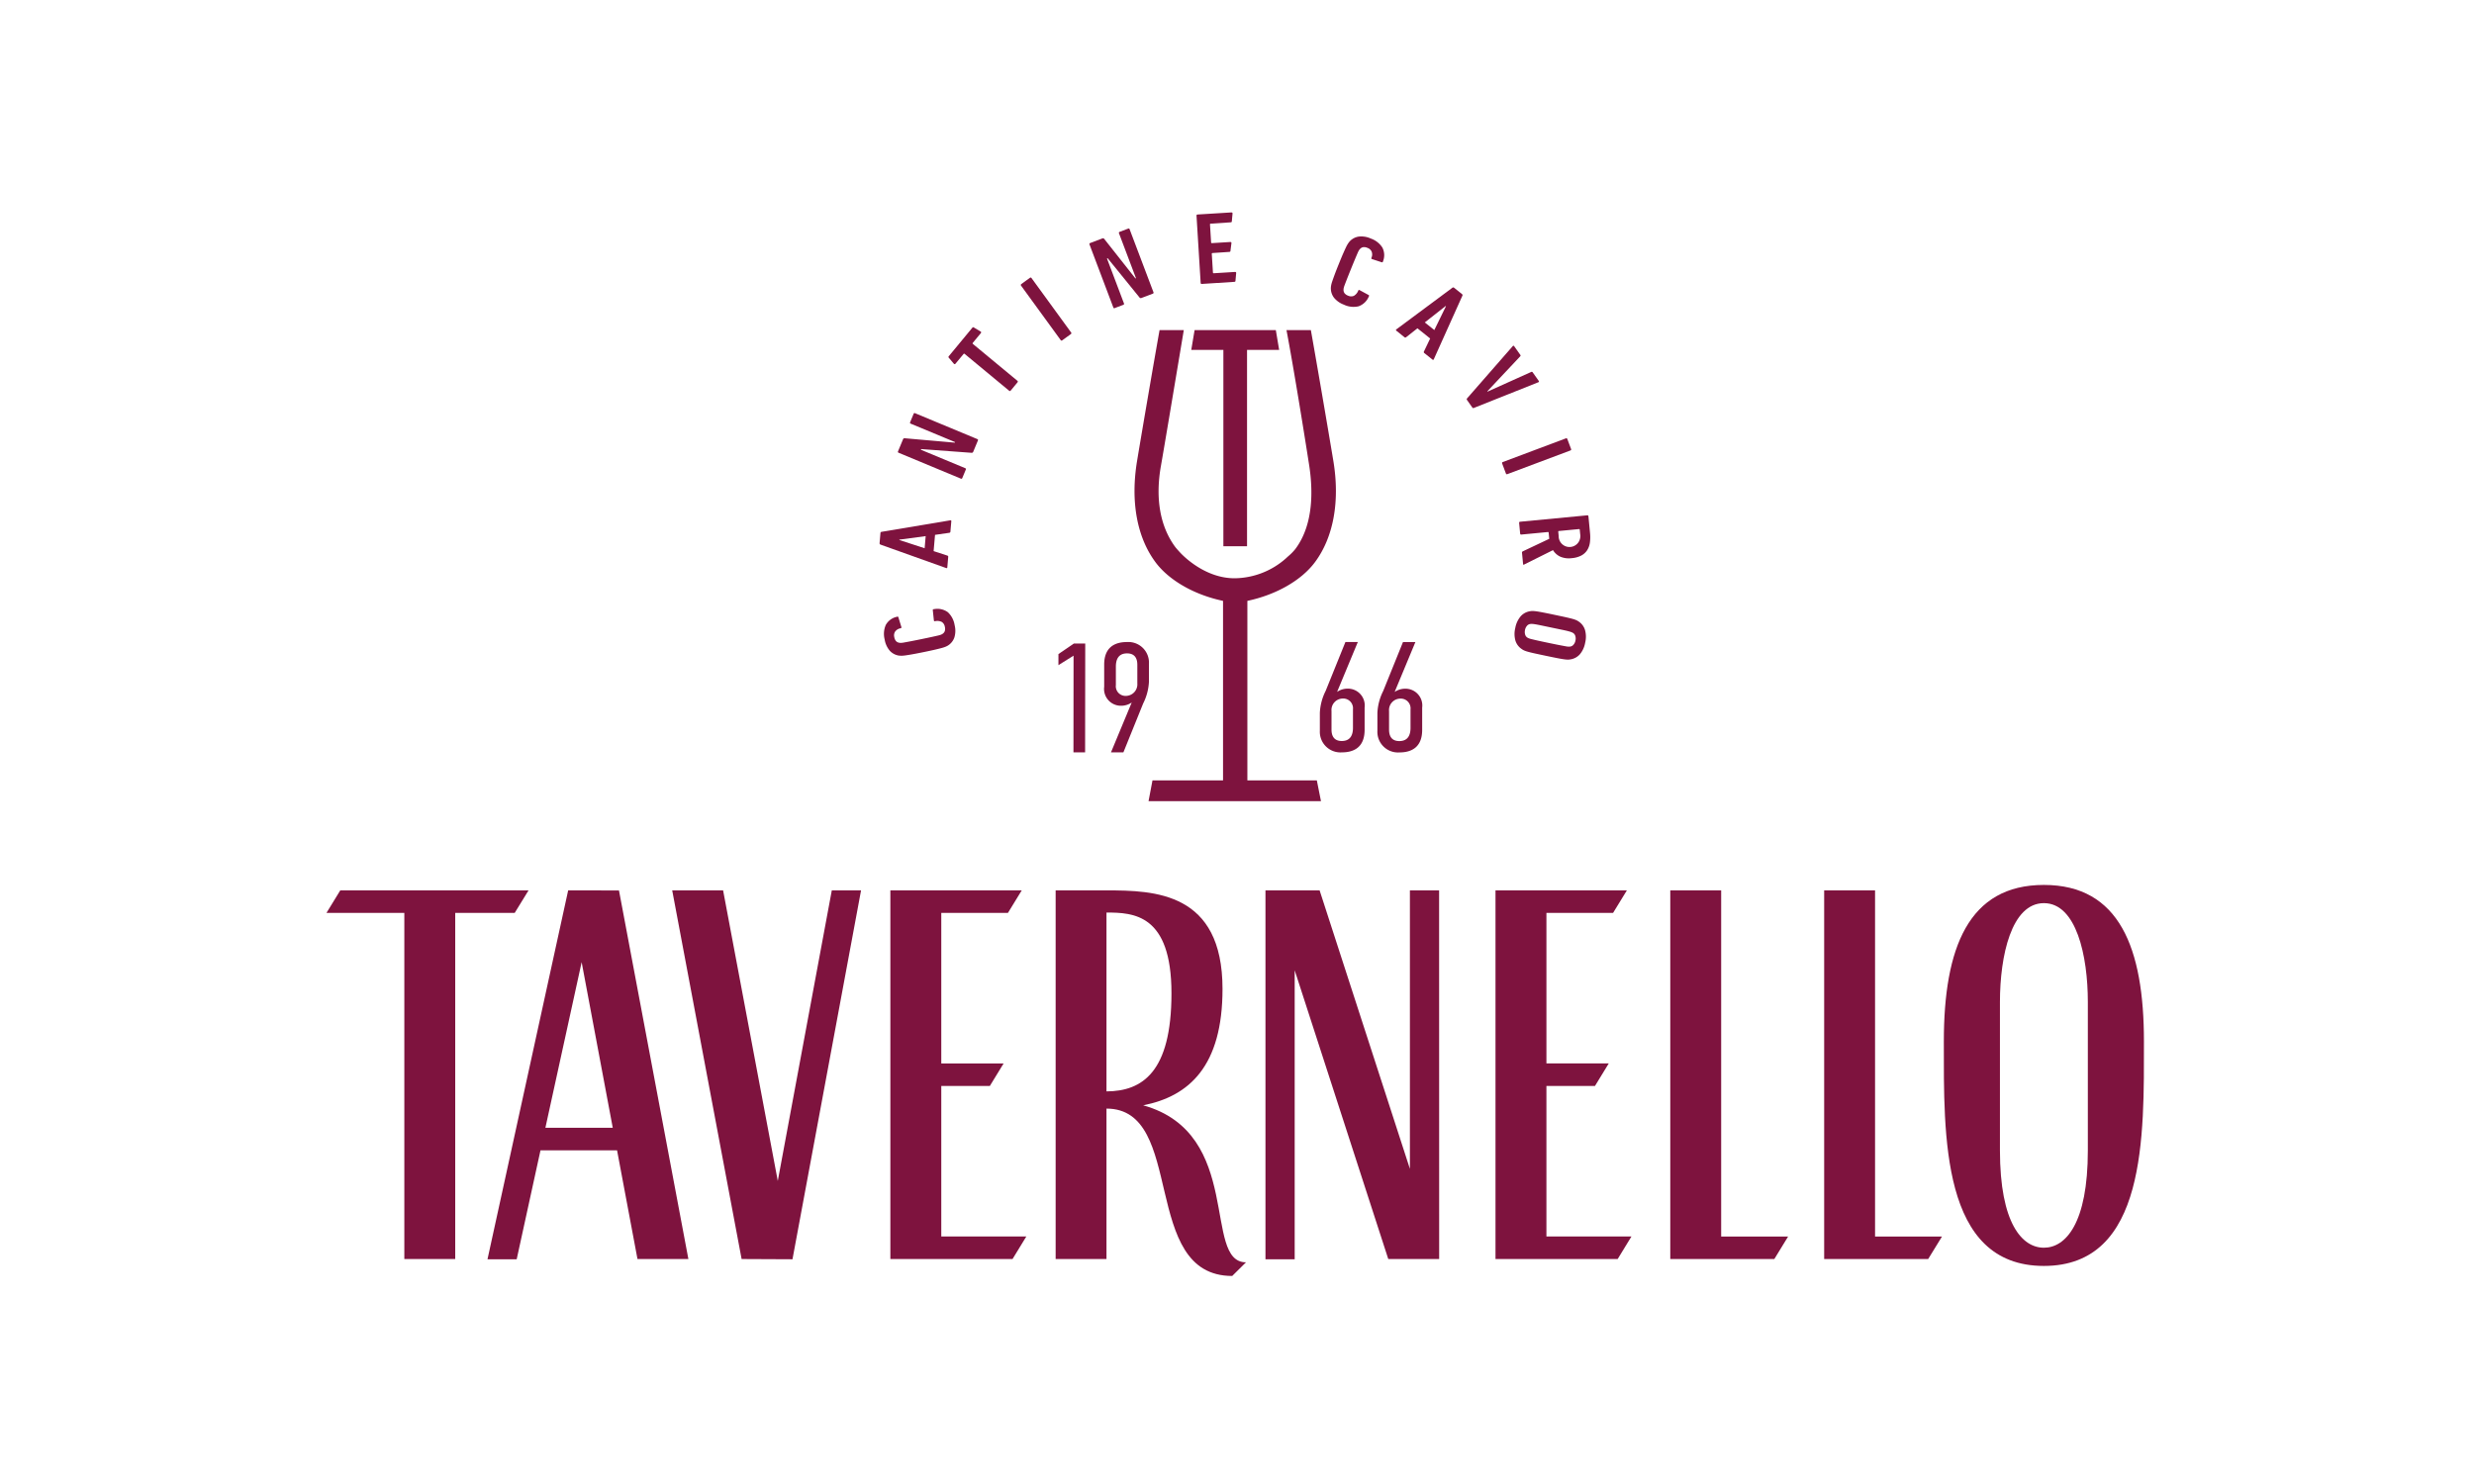 <?xml version="1.0" encoding="UTF-8"?> <svg xmlns="http://www.w3.org/2000/svg" xmlns:xlink="http://www.w3.org/1999/xlink" width="350" height="210" viewBox="0 0 350 210"><defs><clipPath id="b"><rect width="350" height="210"></rect></clipPath></defs><g id="a" clip-path="url(#b)"><g transform="translate(46.186 30.06)"><path d="M153.564,110.3c.1-.021.134-.091.09-.21l-.408-1.331c-.03-.1-.095-.126-.194-.082a2.343,2.343,0,0,0-1.595,1.163,3.175,3.175,0,0,0-.155,2.055,3.226,3.226,0,0,0,.734,1.6,2.2,2.2,0,0,0,1.268.673c.111.012.231.02.359.022a4.011,4.011,0,0,0,.56-.045q.367-.049.98-.157t1.621-.314q1.007-.207,1.613-.347t.963-.241a4.1,4.1,0,0,0,.539-.18,2.907,2.907,0,0,0,.315-.16,2.2,2.2,0,0,0,.9-1.117,3.234,3.234,0,0,0,.046-1.762,3.175,3.175,0,0,0-.95-1.828,2.5,2.5,0,0,0-1.991-.436q-.163,0-.146.152l.146,1.389q.01.19.166.158a1.439,1.439,0,0,1,.961.108,1,1,0,0,1,.429.688,1.12,1.12,0,0,1-.014.622.808.808,0,0,1-.341.393,1.343,1.343,0,0,1-.194.1,2.733,2.733,0,0,1-.412.119q-.3.07-.862.194t-1.545.325q-.978.2-1.548.308t-.869.161a2.822,2.822,0,0,1-.426.052,1.315,1.315,0,0,1-.217-.016.8.8,0,0,1-.467-.227,1.113,1.113,0,0,1-.256-.566.991.991,0,0,1,.124-.8,1.227,1.227,0,0,1,.772-.461" transform="translate(-72.333 -51.458)" fill="#7e133e"></path><path d="M150.138,86.959l9.3,3.322c.094.031.146-.01.156-.124l.124-1.446a.173.173,0,0,0-.128-.2l-1.936-.63.2-2.3,2.016-.289a.174.174,0,0,0,.161-.175l.125-1.447c.01-.113-.034-.163-.132-.148l-9.731,1.63a.174.174,0,0,0-.161.175l-.123,1.43a.189.189,0,0,0,.128.2m2.675-.7,3.72-.5-.148,1.719-3.576-1.165Z" transform="translate(-71.76 -39.954)" fill="#7e133e"></path><path d="M163.9,63.713q.134.056.2-.1l.485-1.167q.066-.157-.068-.213l-6.283-2.613.039-.094,7.148.53a.224.224,0,0,0,.226-.165l.649-1.562c.044-.1.021-.176-.068-.213l-8.823-3.669q-.134-.055-.2.1l-.486,1.167q-.066.158.068.213l6.283,2.612-.032.079-7.109-.625a.226.226,0,0,0-.226.165l-.695,1.672c-.044.1-.021.176.068.213Z" transform="translate(-74.143 -26.038)" fill="#7e133e"></path><path d="M169.462,36.332c.075.062.148.049.221-.04l1.134-1.368c.043-.053.088-.061.132-.024l6.322,5.237c.075.062.148.049.221-.04l.948-1.144q.109-.131,0-.224l-6.322-5.236q-.067-.056,0-.135l1.134-1.368q.11-.131,0-.224l-.978-.585c-.075-.062-.148-.048-.221.039l-3.324,4.02q-.11.131,0,.224Z" transform="translate(-80.685 -14.898)" fill="#7e133e"></path><path d="M193.955,26.525c.057.078.131.083.224.016l1.2-.874c.092-.067.11-.14.053-.218l-5.622-7.725c-.057-.078-.131-.083-.224-.017l-1.2.874c-.092.067-.11.14-.053.218Z" transform="translate(-90.077 -8.448)" fill="#7e133e"></path><path d="M210.516,15.616l1.182-.447c.106-.041.143-.105.109-.2L209.4,8.608l.1-.036,4.515,5.567a.224.224,0,0,0,.274.052l1.583-.6q.16-.06.109-.2L212.6,4.459c-.034-.09-.1-.115-.211-.075l-1.183.447c-.106.04-.142.105-.109.2l2.406,6.365-.08.03-4.419-5.6a.225.225,0,0,0-.275-.051l-1.694.64c-.107.04-.142.105-.108.2l3.378,8.938q.051.135.211.075" transform="translate(-98.982 -2.088)" fill="#7e133e"></path><path d="M236.727,10.119l4.586-.294c.113-.007.167-.058.161-.155l.1-1.113c-.006-.1-.066-.141-.179-.134l-3,.185c-.068,0-.1-.022-.107-.08l-.166-2.688c0-.058.029-.089.1-.093l2.382-.16q.17-.011.161-.155l.141-1.113q-.009-.144-.18-.134l-2.591.16c-.068,0-.1-.022-.107-.08l-.16-2.586c0-.058.029-.089.1-.093l2.83-.185c.114-.007.168-.058.162-.155l.1-1.113c-.006-.1-.066-.141-.179-.134l-4.757.293c-.114.007-.167.058-.162.155l.588,9.537c.006.1.066.141.179.134" transform="translate(-112.876 0)" fill="#7e133e"></path><path d="M274.262,16.176a3.178,3.178,0,0,0,2.049.22,2.45,2.45,0,0,0,1.456-1.4c.06-.09.046-.159-.046-.206l-1.23-.666q-.164-.1-.223.051a1.439,1.439,0,0,1-.622.74.993.993,0,0,1-.81-.023,1.118,1.118,0,0,1-.511-.355.809.809,0,0,1-.139-.5,1.273,1.273,0,0,1,.023-.217,2.887,2.887,0,0,1,.128-.409q.106-.285.316-.825t.584-1.466q.375-.926.6-1.46t.347-.813a2.838,2.838,0,0,1,.191-.383,1.227,1.227,0,0,1,.135-.172.8.8,0,0,1,.447-.264,1.12,1.12,0,0,1,.614.1.994.994,0,0,1,.6.547,1.126,1.126,0,0,1-.039.861c-.04.1,0,.162.126.191l1.33.435c.1.03.157-.009.176-.116a2.341,2.341,0,0,0-.087-1.972,3.174,3.174,0,0,0-1.625-1.266,3.23,3.23,0,0,0-1.741-.275,2.2,2.2,0,0,0-1.262.684q-.108.129-.218.287a3.886,3.886,0,0,0-.273.491q-.162.333-.411.9t-.634,1.524q-.386.953-.6,1.536t-.332.935a4.168,4.168,0,0,0-.149.549,2.689,2.689,0,0,0-.04.351,2.2,2.2,0,0,0,.432,1.37,3.23,3.23,0,0,0,1.442,1.012" transform="translate(-130.302 -3.11)" fill="#7e133e"></path><path d="M291.255,27.4a.173.173,0,0,0,.237,0l1.6-1.26,1.8,1.441-.879,1.837a.174.174,0,0,0,.057.231l1.133.907c.089.071.155.062.2-.028l4.047-9a.173.173,0,0,0-.056-.23l-1.12-.9a.191.191,0,0,0-.237,0l-7.93,5.893q-.117.092.017.2Zm5.832-4.419.04.032-1.648,3.372-1.347-1.078Z" transform="translate(-138.751 -9.741)" fill="#7e133e"></path><path d="M310.043,44.909a.165.165,0,0,0,.217.056l9.131-3.64c.091-.037.1-.107.029-.209l-.83-1.172a.16.16,0,0,0-.227-.069l-6.173,2.781-.029-.042,4.643-4.942a.151.151,0,0,0,.019-.223l-.849-1.2c-.073-.1-.141-.116-.207-.041l-6.465,7.4a.164.164,0,0,0-.019.223Z" transform="translate(-147.934 -17.298)" fill="#7e133e"></path><path d="M318.846,64.843l.522,1.391c.04.106.1.143.2.109l8.945-3.359c.09-.033.116-.1.076-.211l-.522-1.391c-.04-.107-.105-.143-.2-.109l-8.945,3.359c-.091.034-.116.1-.076.211" transform="translate(-152.517 -29.305)" fill="#7e133e"></path><path d="M323.461,83.254l.141,1.48c.011.113.064.165.16.156l3.776-.36c.058-.005.09.026.1.094l.055.578.028.289-3.77,1.784a.191.191,0,0,0-.084.2l.151,1.582c.01.1.061.126.152.071l4.082-2.037a2.375,2.375,0,0,0,1.026.923,3.064,3.064,0,0,0,1.613.214,3.582,3.582,0,0,0,1.34-.359,2.26,2.26,0,0,0,.838-.741,2.619,2.619,0,0,0,.4-1.085,5.754,5.754,0,0,0,.02-1.392l-.223-2.33c-.01-.114-.064-.165-.16-.156l-9.512.908c-.1.009-.139.07-.128.184m5.605,1.13,2.867-.274c.057-.006.09.026.1.094l.057.595a1.6,1.6,0,0,1-.22,1.145,1.533,1.533,0,0,1-2.821-.854l-.057-.6c-.007-.068.019-.1.077-.11" transform="translate(-154.733 -39.303)" fill="#7e133e"></path><path d="M323.261,113.533a2,2,0,0,0,.317.18,3.973,3.973,0,0,0,.524.179q.349.1.949.233t1.607.344q1.006.21,1.61.328t.963.166a3.97,3.97,0,0,0,.553.045,2.039,2.039,0,0,0,.363-.038,2.223,2.223,0,0,0,1.312-.72,3.472,3.472,0,0,0,.749-1.641,3.509,3.509,0,0,0-.029-1.812,2.206,2.206,0,0,0-.912-1.194,1.97,1.97,0,0,0-.317-.18,4.023,4.023,0,0,0-.524-.179c-.233-.066-.55-.143-.949-.233s-.936-.2-1.607-.344-1.208-.25-1.61-.328-.724-.134-.964-.166a3.913,3.913,0,0,0-.552-.046,2.035,2.035,0,0,0-.363.038,2.2,2.2,0,0,0-1.313.729,3.509,3.509,0,0,0-.752,1.649,3.467,3.467,0,0,0,.03,1.8,2.217,2.217,0,0,0,.914,1.185m.431-2.7a1.27,1.27,0,0,1,.28-.6.738.738,0,0,1,.462-.261,2.015,2.015,0,0,1,.225-.014,3,3,0,0,1,.419.044q.3.045.861.162l1.551.324,1.552.324q.56.117.854.2a3.085,3.085,0,0,1,.4.128,2.067,2.067,0,0,1,.2.1.74.74,0,0,1,.318.425,1.262,1.262,0,0,1,.018.658,1.225,1.225,0,0,1-.276.58.741.741,0,0,1-.462.261,2.148,2.148,0,0,1-.224.015,2.717,2.717,0,0,1-.418-.053q-.3-.054-.861-.162t-1.553-.316q-.993-.207-1.55-.332t-.853-.2a2.626,2.626,0,0,1-.4-.119,2.122,2.122,0,0,1-.2-.1.737.737,0,0,1-.318-.425,1.228,1.228,0,0,1-.021-.641" transform="translate(-154.137 -51.725)" fill="#7e133e"></path><path d="M273.029,116.537l-2.8,6.927a7.648,7.648,0,0,0-.818,3.1l0,2.529a2.917,2.917,0,0,0,3.119,3.06c1.672,0,3.213-.7,3.214-3.186l0-3.144a2.38,2.38,0,0,0-2.394-2.686,2.635,2.635,0,0,0-1.5.46l2.934-7.058Zm-.355,8a1.38,1.38,0,0,1,1.422,1.523l0,2.618c0,.836-.245,1.87-1.586,1.868-1.43,0-1.451-1.233-1.451-1.673l0-2.573a1.619,1.619,0,0,1,1.613-1.763" transform="translate(-128.876 -55.748)" fill="#7e133e"></path><path d="M288.638,116.557l-2.8,6.925a7.654,7.654,0,0,0-.818,3.1l0,2.529a2.917,2.917,0,0,0,3.119,3.06c1.672,0,3.213-.7,3.214-3.186l0-3.144a2.38,2.38,0,0,0-2.394-2.686,2.651,2.651,0,0,0-1.5.46l2.934-7.057Zm-.355,8a1.38,1.38,0,0,1,1.422,1.523l0,2.618c0,.836-.245,1.87-1.586,1.868-1.43,0-1.451-1.234-1.451-1.674l0-2.573a1.619,1.619,0,0,1,1.613-1.763" transform="translate(-136.343 -55.757)" fill="#7e133e"></path><path d="M198.514,120.011l2.141-1.342-.015,13.681,1.649,0,.018-15.4-1.606,0-2.186,1.495Z" transform="translate(-94.963 -55.947)" fill="#7e133e"></path><path d="M213.64,132.161l2.8-6.925a7.663,7.663,0,0,0,.817-3.1l0-2.529a2.918,2.918,0,0,0-3.12-3.06c-1.671,0-3.212.7-3.214,3.186l0,3.144a2.381,2.381,0,0,0,2.395,2.686,2.65,2.65,0,0,0,1.5-.46l-2.934,7.057Zm.336-7.993a1.371,1.371,0,0,1-1.4-1.53l0-2.618c0-.836.245-1.87,1.586-1.868,1.43,0,1.45,1.233,1.45,1.674l0,2.572a1.638,1.638,0,0,1-1.633,1.769" transform="translate(-100.899 -55.752)" fill="#7e133e"></path><path d="M239.084,62.508h3.349V34.722h4.541l-.469-2.8H235.012l-.469,2.8h4.541Z" transform="translate(-112.198 -15.271)" fill="#7e133e"></path><path d="M222.119,64.775c1.913,2.565,5.483,4.608,9.553,5.466v25.4h-9.981l-.558,2.941h24.394l-.586-2.941h-9.826v-25.4c4.07-.859,7.64-2.9,9.553-5.466,2.631-3.527,3.558-8.618,2.611-14.334-.786-4.748-2.483-14.62-3.182-18.518h-3.448c.967,5.088,2.466,14.334,3.21,19.132.54,3.484.642,8.362-1.935,11.818a7.318,7.318,0,0,1-1.008,1.035l-.024.022c-.1.088-.195.176-.288.263l-.048.043a11.115,11.115,0,0,1-7.256,2.805c-4.054,0-7.078-2.981-7.643-3.578-.214-.23-.617-.673-.768-.879-2.129-2.9-2.821-6.864-2-11.469.418-2.354,1.836-10.845,2.684-15.918.245-1.465.44-2.634.547-3.274h-3.428c-.7,3.9-2.395,13.767-3.182,18.518-.947,5.716-.019,10.807,2.612,14.334" transform="translate(-104.833 -15.271)" fill="#7e133e"></path><path d="M110.78,236.122l9.7-52.2h-4.138L108.7,225.038l-7.735-41.112h-7.2l9.818,52.163Z" transform="translate(-44.852 -87.984)" fill="#7e133e"></path><path d="M28.584,183.926H1.95L0,187.108H11.015v48.981h7.2V187.108h8.414Z" transform="translate(0 -87.984)" fill="#7e133e"></path><path d="M275.1,183.926v39.4l-12.773-39.4h-7.661v52.2H258.8V195.228l13.24,40.861h7.2l-.009-52.163Z" transform="translate(-121.825 -87.984)" fill="#7e133e"></path><path d="M55.083,183.927l-11.414,52.2H47.8l3.368-15.418H62l2.89,15.384h7.2l-9.818-52.162Zm-3.221,33.588,5.129-23.436,4.4,23.436Z" transform="translate(-20.89 -87.985)" fill="#7e133e"></path><path d="M333.684,187.108l1.95-3.182H317.052v52.164h17.281l1.951-3.192H324.256V211.6h6.867l1.951-3.191h-8.818v-21.3Z" transform="translate(-151.668 -87.984)" fill="#7e133e"></path><path d="M172.167,232.9H160.137V211.6h6.869l1.95-3.19h-8.819v-21.3h9.428l1.95-3.182H152.934v52.163h17.282Z" transform="translate(-73.159 -87.984)" fill="#7e133e"></path><path d="M422.856,232.906h-9.469V183.926h-7.2v52.163H420.9Z" transform="translate(-194.306 -87.984)" fill="#7e133e"></path><path d="M381.12,232.906h-9.469V183.926h-7.2v52.163h14.72Z" transform="translate(-174.341 -87.984)" fill="#7e133e"></path><path d="M466.953,204.6c0-13.27-3.491-22.159-14.155-22.159s-14.154,8.889-14.154,22.159-.413,31.757,14.154,31.757,14.155-18.487,14.155-31.757M459.017,220c0,10.383-3.159,13.778-6.218,13.778s-6.218-3.4-6.218-13.778V199c0-6.558,1.636-13.982,6.218-13.982s6.218,7.424,6.218,13.982Z" transform="translate(-209.833 -87.275)" fill="#7e133e"></path><path d="M197.758,236.089h7.193V214.8c11.294,0,4.719,23.684,17.786,23.684l1.951-1.932c-6.181,0-.3-18.244-14.543-22.215,6.5-1.284,11.221-5.541,11.221-16.466,0-13.713-9.625-13.948-16.415-13.948h-7.193Zm7.193-49.031c3.817,0,9.193.227,9.193,11.428,0,11.185-4.146,13.855-9.193,13.881Z" transform="translate(-94.601 -87.984)" fill="#7e133e"></path></g></g></svg> 